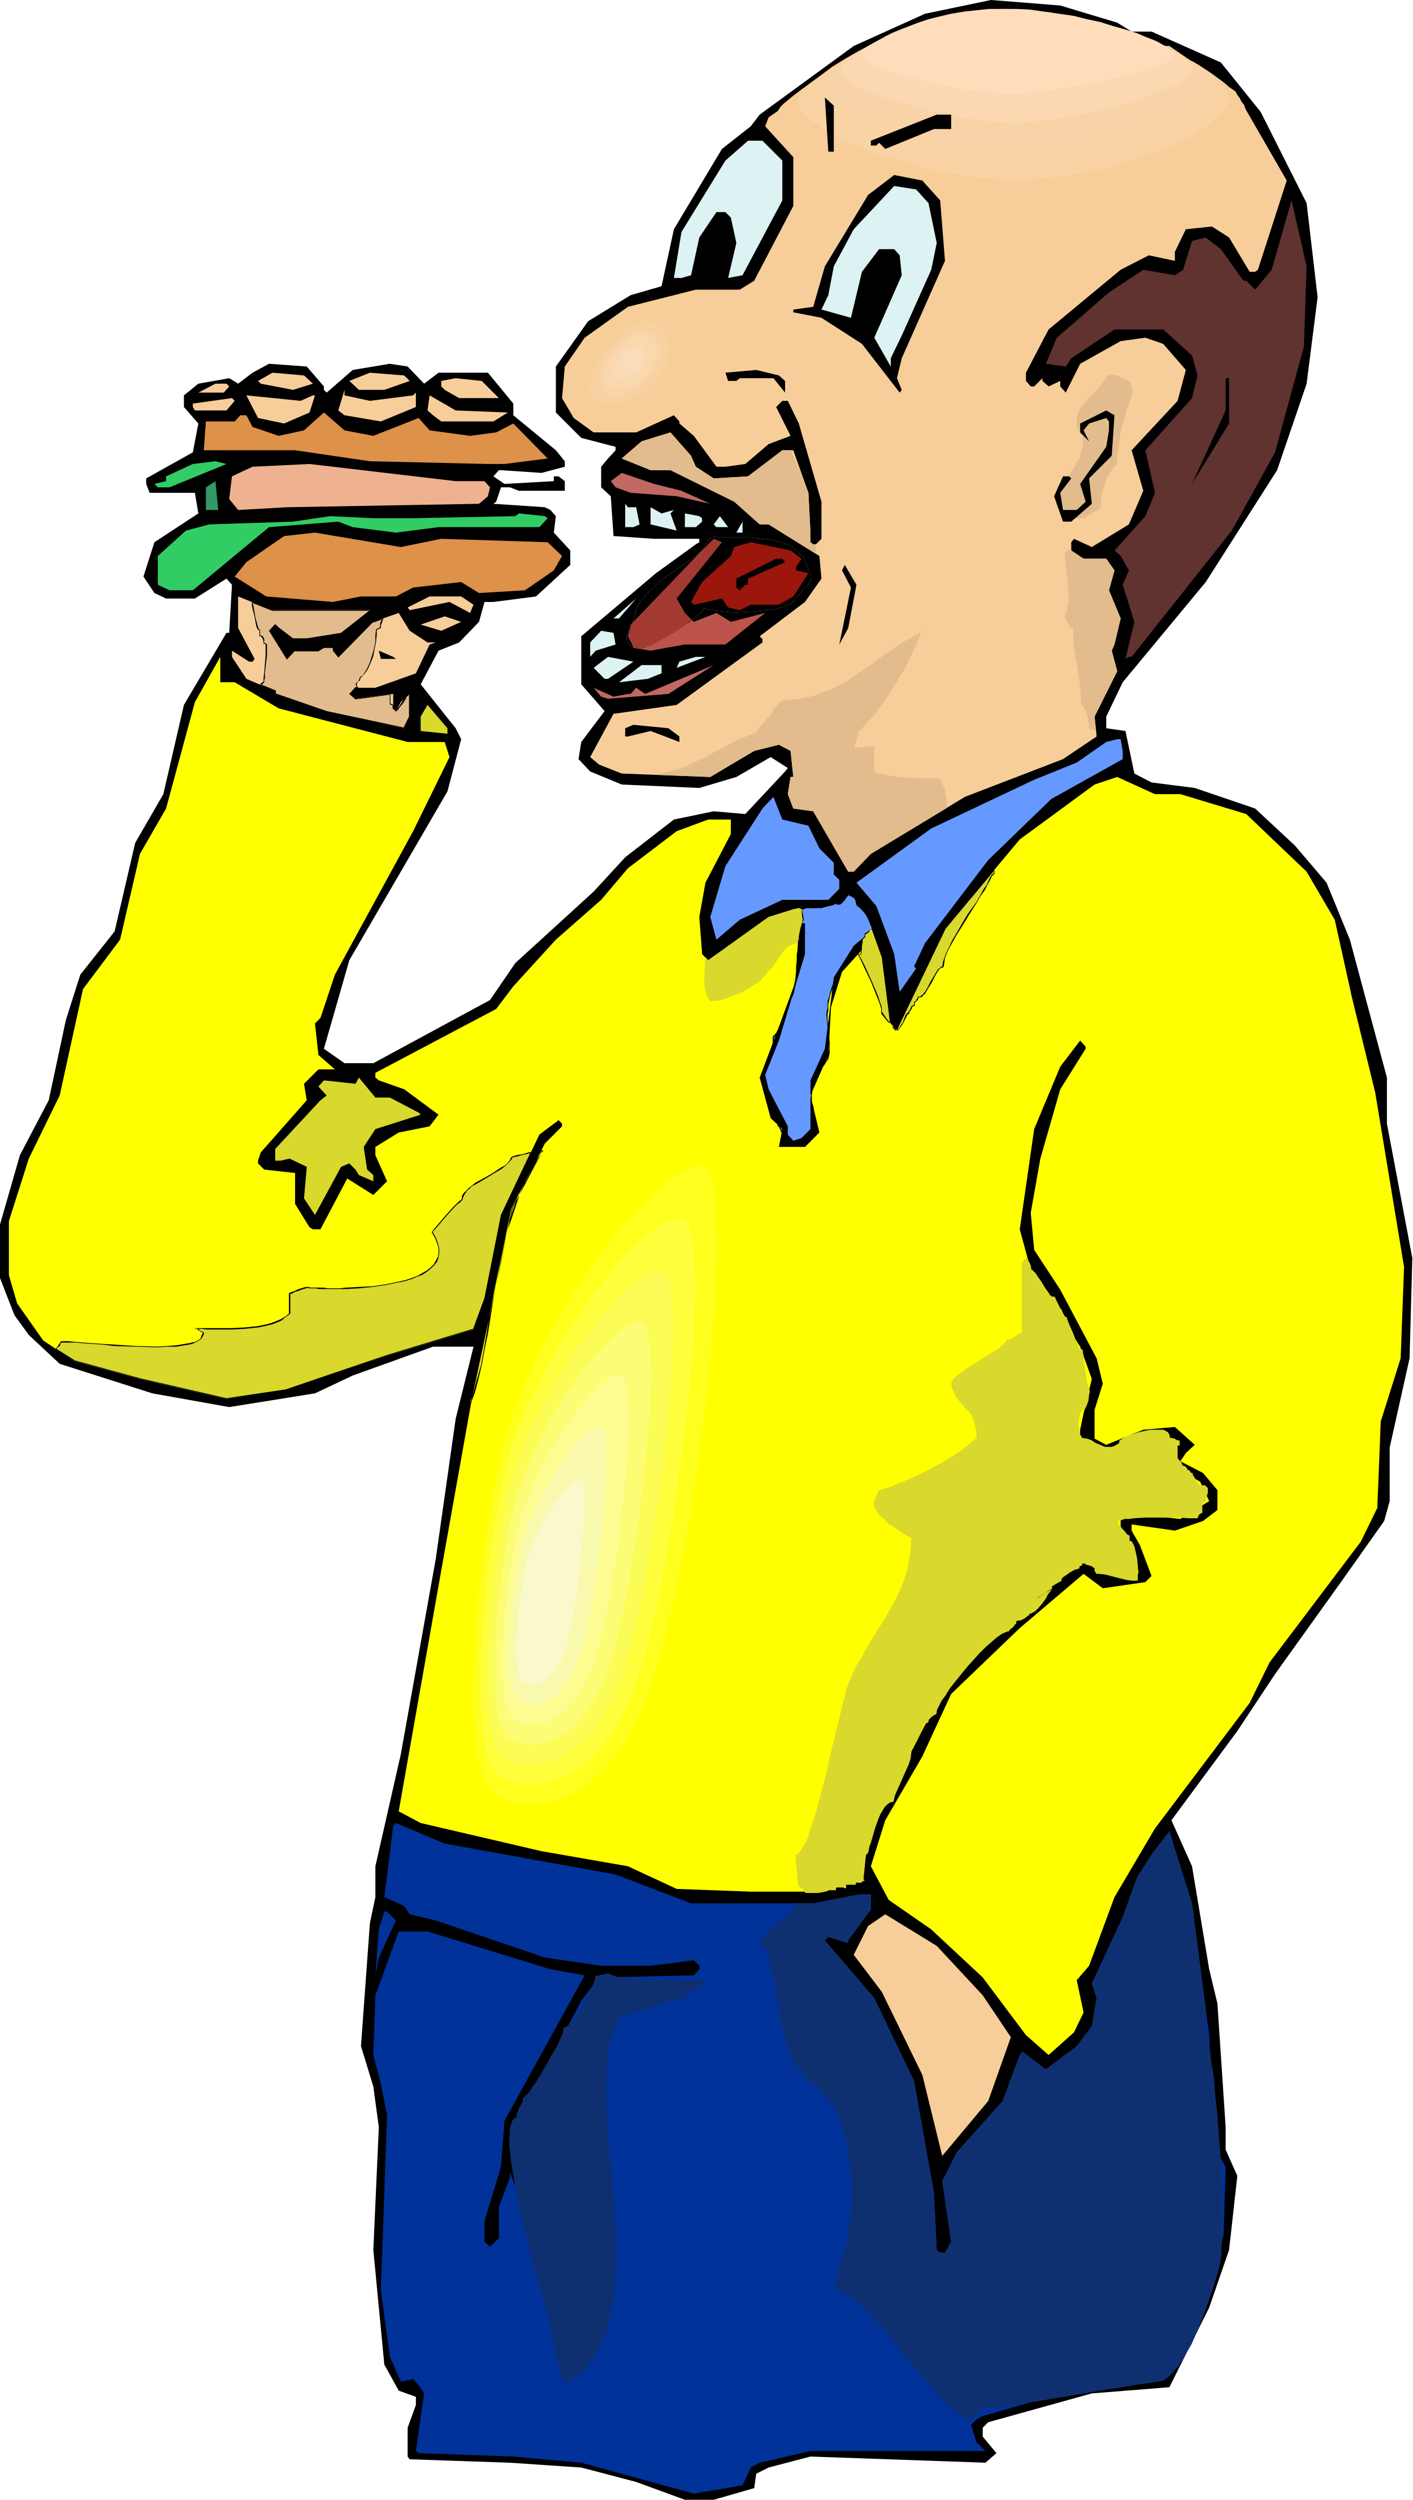 <svg xmlns="http://www.w3.org/2000/svg" fill-rule="evenodd" height="588.515" preserveAspectRatio="none" stroke-linecap="round" viewBox="0 0 2059 3642" width="332.673"><style>.brush1{fill:#000}.pen1{stroke:none}.brush2{fill:#f7ce99}.brush3{fill:#e2bc8c}.brush4{fill:#ddf2f2}.brush6{fill:#dd9149}.brush7{fill:#32cc65}.brush9{fill:#c16863}.brush13{fill:#ff0}.brush14{fill:#d8d82d}.brush15{fill:#69f}.brush16{fill:#003299}.brush17{fill:#0f3070}</style><path class="pen1 brush1" d="m1628 33 21 13h29l101 45 58 72 67 133 16 137-16 126-43 126-104 163-121 146-24 50v17l28 4 13 62 25 13 63 8 88 30 58 54 46 54 34 83 54 201v67l37 196-4 146-29 130v78l-8 29-63 89-96 134-55 83-96 130 30 67 25 150 12 50 5 75 7 105v33l17 38-12 108-29 84-58 116-113 9-151 42-8 8v13l20 24-16 14-255-9-61 16-18 9-3 21-59 17h-42l-71-26-80-21-104-7-146-5-3-4v-42l12-33v-12l-25-9-21-38-16-167 8-179-8-59-18-59 13-179 8-38v-45l37-163 51-285 29-204 26-105h-59l-117 42-55 26-125 20-112-20-135-43-45-42-21-29-21-54v-78l29-101 42-80 25-117 21-66 50-63 30-129 41-71 30-130 62-105h4l4-70-8-9-46 29h-42l-17-8-16-24 16-50 64-42-5-30h-66l-5-13v-8l68-38 8-42-21-24v-17l21-17 45-8 13 8 21-16 24-13 55 4 25 29v5l4 4 38-33 54-9 26 4 24 25 21-16h72l37 45v17l62 51 13 16v8l-34 9-59-4h-3l-8 9 16 11 72-4v-7h7l9 7v14h-67l-13-5h-13l-7 21-4 3 75 5 8 4 8 9-3 24 24 26v21l-50 46-62 8h-13l-8 29-29 30-30 12-26 49 51 64 8 16-20 76-143 246-37 129 30 21h42l170-92 37-54 114-104 46-50 71-55 58-12 46 4 58-62 4-5-25-16-50 29-54 16-113-5-46-19-17-18 4-25 34-45-34-39v-70l109-92 58-42 5-3v-5h-66l-59-4-4-58-14-13v-30l10-12 11-12v-5l-50-13-37-37v-67l47-66 62-38 45-13 18-83 70-117 42-33 13-17 137-100 104-47 96-20 101 8 83 25z"/><path class="pen1 brush2" d="m1653 58 13 9h38l96 66 75 130-42 130-4 3h-8l-30-50-25-16-38 4-16 33v13l-38-8-41 21-105 87-33 63v12l7 8h5l12-12v4l9 8 17-8v8l8 9 21-42 59-33 36-5 26 9 33 38-12 45-67 72 17 59-21 49-54 33-26-12-4 5v12l18 12h33l12 17-8 29 17 41-9 38-4 9 8 30-33 66 3 29-49 33-143 55-137 83-25 26h-8l-51-88-29-4-8-21 4-25h4l-4-38-17-9-36 9-64 38-129-5-33-13-13-11 34-63 92-13 125-91v-5l-4-4 66-50 24-34-3-33-74-46h-13l-37-33-93-46h-29l-42-17 29-25 42-13 30 34 7 16 26 17 50-3 50-38h16l22 62 3 58v14l4 3h4l8-8v-54l-33-114-16-33h-8l-9 9 21 42-32 12-34 29-29 4h-13l-33-45-21-18v-3l-8-9-55 25h-62l-29-21-17-29 4-46 29-42 63-45 99-25h64l21-13 57-109v-71l-41-45 5-13 157-109 117-38 29-7 135 7 95 34z"/><path class="pen1 brush3" d="m1556 695-4 4h-1l-1 1-5 6-1 2-1 1v2l-1 3-1 6 1 5 3 12 1 5 2 5 1 4 1 5 31-1 2-2 2-2 7-4 4-2 3-2 3-1 2-2v-8l1-9 2-9 3-9 3-9 4-7 5-7 6-6v-11l2-11 1-12 2-12 3-11 3-11 3-12 4-10 2-7 2-8-1-8-2-7-4-2-10-4-5-3-6-1-6 1h-1l-2 1-2 3-2 4-1 1-1 1-6 8-7 8-7 7-8 8-5 7-2 5-2 4-1 5v11l2 7v1l2 1 1 2v1l1 1 2 1 1 1v13l-3 12-1 4v3h-1l-2 4-3 4-3 6-3 5-3 5-2 4v2l-1-2z"/><path class="pen1 brush4" d="M1140 234v58l-58 109-21 4 12-51-8-37-8-8h-13l-25 37-12 55-14 4h-11l11-67 64-104 33-29h21l29 29z"/><path class="pen1" style="fill:#603230" d="m1900 505-42 154-63 114-146 184h-4l-5 3 13-54-17-54 9-21-12-21-9-8 45-50 14-34-14-62 68-76 8-33-8-29-42-38h-71l-63 42-8 12-29-4 16-38 76-66 50-33 46 8 12-8 13-42 20-5 22 17 33 46h4l13 13 24-29 29-101 22 96-4 117z"/><path class="pen1 brush1" d="m1049 393-5 3v5h-12v-42l17-34 8 9-8 59zm241 37-34 54v-21l13-12v-42l21-29 8 8-8 42zm-146 125v17l-17-21h-49l-5 4h-12l-4-12 45-4 33 8 9 8z"/><path class="pen1 brush2" d="m456 559-29 9-47-9-4-4 21-12 46 4 13 12zm141-4-37 13h-37l-14-13 30-12 50 4 8 8zm130 25h-58l-21-12-5-5v-8l21-4 38 4 25 25z"/><path class="pen1 brush1" d="m1791 617-54 88 49-107v-47h5v66z"/><path class="pen1 brush2" d="m334 563-8 9h-37l25-13h16l4 4zm205 21 63-8 4-4v21l-51 21-53-9-9-7 9-30v8l37 8zm-83-8h3l-8 25-37 16-38-8-17-33 79 8 18-8zm284 25-21 13h-76l-12-9-8-7 3-22 38 22 76 3zm-410-3h-46l-3-5v-5l57-8 4 4-12 14z"/><path class="pen1 brush1" d="m1620 664-33 33 4 37-30 26h-12l-13-37 13-29h9l3 3-16 21 4 25h20l13-12-8-26 38-54 4-24v-13l-4-5-25 8-8 10 8 16-13-13v-13l38-19 12 7-4 59z"/><path class="pen1 brush6" d="m544 635 66-26 16 18 59 8 38-5 25-13 50 51-63 8h-24l-172-4-109-16H297l3-42h42l8-9h9l9 17 38 13 37-8 29-26 30 26 42 8z"/><path class="pen1 brush7" d="m330 676-83 34h-17l-5-5 17-4v-7l39-18 33-4 16 4z"/><path class="pen1" style="fill:#efb291" d="m706 701 8 9-3 13-13 11-280 5-71 4-13-16 4-33 30-14 83-4 213 25h42z"/><path class="pen1 brush9" d="m993 715 42 19-49-11-67-5-22-8-7-9 16-12 47 16 40 10z"/><path class="pen1" style="fill:#329965" d="M300 743v-33l14-9 4 42h-18z"/><path class="pen1 brush4" d="m927 739 5 25-9 4h-12v-34l4 5h12zm55 4-5 5 9 25-38-9v-25l16 9 18-5z"/><path class="pen1 brush7" d="m798 755-12 13H639l-62 8-63-8-21-8-101 8-111 92h-34l-17-8v-42l41-37 34-9 122-4 54-8 63 3h58l149-3 5-4 38 4 4 3z"/><path class="pen1 brush4" d="M1023 755v5l-9 8h-16v-20l21 4 4 3zm21 13-4-4 9-12 12 16h-17zm29 8 9-16v16h-9z"/><path class="pen1 brush6" d="m643 785 155 5 21 20-12 21-42 29-67 4-26-16-70 8-25 13h-51l-41 8-97-8-46-29 17-21 55-38 45-5 125 21 59-12z"/><path class="pen1" style="fill:#bc544c" d="m986 872 12 21 13 13 33-13 21 13 50-13-58 46h-59l-50 9-25-4-8-17 4-17 100-104 21-21 12 5-66 82z"/><path class="pen1" style="fill:#b53026" d="m1168 814-8 12v5l18 4-22 34-21 12h-41l-16 8-17-4-9-13-41 9-4-4 16-29 42-38 5-13 24-7 58 12 16 12z"/><path class="pen1 brush1" d="m1144 819-54 24v9h-4l-8 8-5-4v-13l58-29h9l4 5zm92 96-13 24 17-83-13-25 4-8 17 29-12 63z"/><path class="pen1 brush2" d="m539 889-42 33-50 9h-20l-21-16-5-5-9 9 26 41 12-12h34l8-4h13v4l8 9 51-51 37-13 16 26 26 17h12l-9 3-20 42-59 21h-29l-9 9 9 7 55-7v21l4 4 7-13 13-12v33l-8 17-113-25-75-25v-4l-42-18-21-32v-9l25 16h5l3-4-24-45v-46l50 20h142zm151-8-5 12-30-16-58 12-3-4 32-16h46l18 12z"/><path class="pen1 brush4" d="m894 901 33-29-25 29h-8z"/><path class="pen1 brush2" d="m643 919-30-9 35-12 24 8-29 13z"/><path class="pen1 brush4" d="m897 939-29 9-8 9v-21l16-17 18 3 3 17z"/><path class="pen1 brush1" d="M577 960h-22l-3-12 21 9 4 3z"/><path class="pen1 brush13" d="m342 994 64 38 188 49h54l7 22-53 108-114 209-21 63-8 8 5 46 24 21h-24l-21 21 4 24-67 76-4 12v4l9 9 45 5v45l21 34 5 3h11l39-74 38 24 20-20-17-38v-12l34-21 45-9 13-17-50-37-37-13-5-4v-7l176-93 25-33 62-68 66-58 39-46 71-54 46-17h33v21l-37 71-9 50 4 51v3l9 9 88-63 40-12 37 4 30-8 9-17 29 33 20 59 13 96 9 9 70-147 109-130 109-80 33-11 55 25h37l96 29 88 84 41 70 25 113 34 139 42 254-5 133-29 92-5 126-24 49-133 176-29 59-138 183-59 100-37 100-18 21 10 47-14 29-37 33-33-29-63-84-75-70-62-43-26-49 21-67 54-93 42-91 100-96 93-79 28 21 62-9 9-9-17-45-12-21v-9l63 9 41-14 21-16v-29l-21-25-33-17 8-12 13-12-29-26-46 4-54 22-17-9v-42l12-38-9-37-53-100-38-58-5-54 14-79 29-101 37-59v-3l-8-9-29 38-38 91-21 146 16 59 72 112 17 47-12 50-5 24v13l33 25 42-9 29-16h34l4 4-9 34 42 25 13 28-42 26-87-9v26l24 46v12l-29 8-25-3-8-13-8-9-34 17-171 159-71 138-55 104v46l4 5-82 16h-84l-108-4-71-33-126-22-176-41-32-17 62-351 43-241 59-286 49-95 25-25v-4l-5-5-28 21-56 117-24 121-16 46-126 38-146 50-88 13-126-29-96-26-45-30-38-54-12-41v-79l29-91 45-92 34-155 54-72 29-125 38-66 42-155 37-66v37h21z"/><path class="pen1 brush14" d="m1533 2314-22 15 2-2 2-1 6-4 7-4 3-2 2-2v-3l14-8v-3l2-2 3-2 7-5 7-4 4-1 3-1v-3l3-1 1-1v-2h3l4 2 4 1 3 1 4 3v4l3 4h6l7 1 7 2 8 2 16 4 8 1h7l1-1v-7l1-4-1-9-1-11-2-10-1-4-1-4-2-4-1-2-2-2h-2v-8h-1l-3-2-3-4-3-3-3-4-3-3-1-4-1-1 5-1 6-2h7l6-1 16-1h49l15 1h13l1-2 1-3 3-2 2-1v-14l3-1 1-1 2-3v-3l2-7v-7l-4-4h-8l-3-4v-1l-1-1-5-8-1-2v-2h-2l-1-1-1-1v-1l-1-1h-2l-1-2-2-3-2-1-3-1-1-3-1-2-3-3-2-3v-18h3v-7l-4-1-4-1-3-2h-3l-1-5-2-3-3-2-4-2h-17l-7 1-13 3-12 4-5 2-4 2-3 2-3 2v3l-4 3-4 2-3 1h-10l-7-3-7-3-6-4-6-2-7-1-3-5-1-5-1-5-1-5 1-6 1-5 1-5 3-4v-1h3v1l1-2 2-4 3-8 1-9 1-4v-3l-1-1v-1l-1-3-1-3-2-8-1-10-2-11-1-10v-3l-1-4v-3l-1-2h-4l-1-1v-2l-1-2-1-3-3-7-3-8-4-9-3-7-1-3-1-2v-2l-1-1h-1l-1-1-2-3-2-4-1-3-1-1-1-1-3-6-3-6-1-3-2-2h-3l-1-1-2-1-1-2-2-3-5-7-4-7-5-7-4-6-4-4-1-1h-1l-1-6-2-5-3-4-1-2v-1l-7 7v102l-6 3-2 2-3 2-6 3-2 1h-3l-1 2-2 3-4 3-4 4-3 2-3 2-7 4-14 9-14 9-7 4-6 5-6 4-5 4-3 4-2 4 1 7 3 6 2 6 3 4 6 7 6 7 6 6 3 4 2 5 2 5 1 6 2 8v9l-7 6-7 6-8 6-9 6-18 11-20 11-20 10-19 8-10 4-9 4-8 2-8 3v1l-1 3-3 5-2 5-1 2v2l1 5 2 4 5 8 7 6 7 7 8 5 8 6 17 10-1 16-2 15-3 15-4 13-5 13-6 13-6 12-7 12-7 12-8 12-15 25-7 13-8 13-7 14-6 15-1 3-2 4-1 5-1 6-2 7-2 7-2 9-2 9-5 19-5 21-10 44-6 22-5 20-6 20-6 17-2 8-3 7-3 6-3 5-3 4-2 3-3 2h-2l1 12 1 11 1 11 1 10 3 5h4v3l4 4h18l6-1 5-1 3-1h1v-1h11v-2l1-2h10l2 1h2v-5h14v-3h8l3-3 1-9 1-10 1-10 1-9h1l2-3 1-4 1-5 2-5 2-7 4-14 5-14 3-7 3-5 3-5 4-4 4-3 5-1 2-9 4-9 4-9 8-18 4-9 3-9 1-9v-2l1-2 2-2 2-5 4-7 3-7 3-6 2-5 1-3v-1l7-4v-2l1-2 3-3 4-3 2-1h1l1-3v-2l1-3 2-4 4-8 6-8 6-10 8-10 17-21 18-20 9-9 8-7 8-7 7-5 4-2 3-1 2-1h2l1-2 1-1 4-3 3-4 2-2v-3l3-1h3l6-3 5-4 2-1v-2h2l2-1 5-3 5-5 5-6 5-7 3-6 4-5 1-2 1-2z"/><path class="pen1 brush15" d="m1168 1324 1 4 1 9v4l-1 1v1l-1 2v2l-4 32-1 6-1 6-1 9v8l-1 8v8l-1 7-2 10-1 5-1 6-1 1-1 2-2 3-2 4-3 9-5 11-4 10-2 5-1 4-2 4-2 2-1 2-2 1-1 9-1 9-5 18-5 17-2 9-1 8 7 7v1l1 1 1 4 1 4 1 1v3l1 3 1 3 1 1v3l1 5 1 4 1 2 1 1 1 7 1 3 2 3v4h1l1 2 2 4 2 5v2l1 1h2l1 2 1 3 1 3 3 3h13l6-2 5-2 5-4 1-2 2-3v-4l2-7 1-6 1-2v-21l-1-3-2-1v-6l1-8v-6l1-6 4-15 4-5 4-5 4-5 4-5 2-4 2-9v-26l-2-11v-10l-1-10 1-5 1-5v-8l2-10 4-11 5-11 5-10 5-10 3-3 2-4 2-3 2-1 2-2 2-2 5-5 9-12 5-6 5-5 4-3 2-2h3l-2-5-2-6-5-11-4-5-4-5-4-5-5-3-1-5v-3l-2-2-1-2-3-2-3-1-3-1v1l-2 3-4 6-3 2-3 2h-3l-1-1-6 2-5 2-11 2-13 1h-11l-1 1-2 1h-2v-1z"/><path class="pen1 brush1" d="M1169 1324h-1v4l1 9 1 4v-1l-1 1-1 2v4l-5 32-1 6-1 6v9l-1 8v8l-1 8-1 7-2 10-1 5-1 6-1 1-3 5-1 4-4 9-4 10-4 11-2 5-2 4-2 4-2 2-1 2v-1l-2 2v9l-2 9-5 17-5 18-2 9v8l6 7v1l1 1v1l1 4 2 3v2h1-1l1 2v3l1 3 1 1v3l1 5 1 5 2 1 1 1v7l1 4 2 2v4l1 1 1 1 2 4 2 5 1 4h3l-1-1 1 2 1 3 2 3 2 3h1l3 1h4l6-1 6-1 5-2 5-4 2-3 2-3v-4l1-7 2-6v1-2l1-1v-18l-1-4-1-2-1-2v1-14l1-6v-6 1l5-16 3-5 5-5h-1l5-5 3-5 3-4 2-9v-15l-1-11-1-11-1-10v-10l1-5v-9l1-4 2-10 4-11 4-10 5-11 6-9 2-4 3-3 2-3 2-2 2-1 2-2 4-5 10-12 5-7h-1l5-5v1l5-4 2-1h-1l3-1-1-6-2-5-5-11-4-6-4-5-4-4v-1l-5-3v1l-1-5-1-3-1-3-1-1-4-3h-3l-3-1-1 1-1 2-5 6-2 3v-1l-3 2h-3l-1-1-6 2-5 2-11 2-13 1h-11l-2 1h1l-2 1h-1v1-1 1-1h-1v2l2-1 3-1 1-1h-1 24l11-3 6-1 5-3h-1l1 2h5l3-2 2-3h1l4-6 2-2v-1h-1l3 1 2 1 4 2h-1l2 1 1 2 1 3 1 5 5 4 4 4 4 5 3 5 5 12 2 5 2 5 1-1-3 1-2 1-5 3v1l-4 5h-1l-5 6-9 12-4 5-2 1-2 2-2 2-3 3-2 3-3 4-5 9-5 11-5 11-3 10v1l-3 10v8l-1 5-1 5 1 10 1 10 1 11 1 11v10l-1 5-2 9-2 3-3 5-5 5-4 6-4 4-4 16-1 6v20l1 2 1 2 1 3v17l-1 1-1 2-1 6-2 7v4-1l-1 3-2 3v-1l-4 4-6 3h1l-6 1h-13l-2-3-1-2-1-3-2-3h-2v1l-1-4-1-4-3-5-1-1-1-1v1-5l-2-2-1-3v-7l-1-1-1-2-2-4v-5l-1-4-1-1v1-3l-1-3v-3h-1v-1l-1-4-2-4v-2l-7-7 1-8 1-9 6-17 5-17v-1l1-9 1-9-1 1 2-1 2-2 1-3 2-3 2-5 2-5 4-10 4-10 4-10 2-4 2-5 1-1 2-6 1-5 1-10 1-7 1-8v-8l1-8 1-9 1-6v-6l5-32v-4 1l1-2 1-1v-4l-2-9v-4h-1 1z"/><path class="pen1 brush4" d="M886 989h-5l-16-16 21-16 37 7-37 25zm100-16 4-9 24-7h14l-42 16zm-22 8-20 8-42 5 33-25h29v12z"/><path class="pen1 brush9" d="m886 1018-10-3-11-13 29 13 21-4h4l8-9 13 9 100-42-66 42-88 7z"/><path class="pen1 brush14" d="m652 1069-39-4v-21l10-17 29 34v8z"/><path class="pen1 brush1" d="M990 1073v8l-42-16-33 8h-4v-12l12-5 51 5 16 12z"/><path class="pen1 brush15" d="M1636 1094v12l-104 58-92 89-92 121-16 34 3 3-24 34-8-55-26-70-29-34 109-79 150-71 62-25 43-30 16-4h5l3 17zm-458 109 16 33 21 21v17l8 8v13l-16 16h-67l-62 29-34 29-9-33 22-74 54-84 16-17 13 33 38 9z"/><path class="pen1 brush1" d="m1173 1390-38 126-20 50 5 21 28 54v12l8 9 12-4 13-13v-71l21-46 13-104 29-46 25-21-4 17-38 42-16 51-4 70-26 59 13 54-21 21h-38l5-26-17-16-16-59 28-74 25-68 4-83h9v45z"/><path class="pen1 brush14" d="m568 1599 42 22 3 3-66 21-17 26 5 33 9 8v9l-21-9-5-8-9-9-12 5-38 70-16-24 4-46-25-12-13 3h-8v-17l66-71 9-7-12-13 8-9 46 5 5-9 24 29h21z"/><path class="pen1 brush16" d="m897 2731 110 42h178l67-13h17v22l-33 45v4l-29-9-5 5 72 84 58 121 29 163 4 83 5 4h7l9-16-13-88 21-42 67-75 25-67 4-5 34 26 45-34 22-29 7-41-7-21 45-97 21-58 21-33 26-34 33 105 25 192 8 163 16 29-3 100-30 88-63 121-129 17-129 37-9 5-8 8 8 25 13 13h-255l-74 17-13 7-12 26-71 12-164-45-99-9-138-5-4-3 12-84-8-12-8-9-18 4-16-37-13-96 9-255-9-46-11-42 3-87 34-93h42l179 55 50 9-117 212-5 67-24 79v30l8 7 13-12v-46l16-42v-8l17 42 59 188 4 4 8-8-80-276 35-83 61-117 26-34 138-3 8-9v-5l-8-8-63 8h-72l-82-12-159-54-38-9-8-12-29-13 13-104 4-4 71 30 249 45z"/><path class="pen1 brush17" d="m868 2879-1 4-1 4-2 5-3 5-5 12-7 13-7 12-4 6-4 4-3 4-3 3-3 2-3 1-1 3-1 5-3 7-3 7-4 8-5 8-10 18-10 17-5 8-5 7-4 6-4 4-3 3-1 1h-1v3l-1 4-4 7-3 7-1 3v4l-3 2-3 3-2 5-2 6v6l-1 8v9l1 9 1 10 1 10 2 11 2 11 4 24 5 25 12 49 6 23 7 22 2 10 3 9 2 9 3 8 2 7 1 6 2 6 1 4 1 11 3 11 6 26 6 26 3 12 4 11 7-4 6-4 12-9 10-10 9-12 7-13 7-14 5-14 4-16 3-17 3-17 1-18 1-18v-39l-1-39-3-40-3-40-4-38-1-19-1-18v-18l-1-18 1-16 1-15 1-16 3-13 3-13 4-11v-2l1-2 7-10 1-3v-2h6l5-1 12-2 12-4 12-4 12-5 12-3 11-3 6-1h5l4-10h4l4-1 4-2 4-2 3-3 3-3 2-3v-4h-12l-8 1h-53l-22-1-11-1-9-1-8-1-7-2-6-2-3-2-19 4z"/><path class="pen1 brush16" d="m577 2798-25 54-5 26 5-67 8-26h4l13 13z"/><path class="pen1 brush2" d="m1432 2907 41 61-33 93-67 80-29-118-59-121-41-54 21-42 25-17 75 46 67 72z"/><path class="pen1 brush14" d="m773 1679-43 91-24 121-16 46-126 38-146 50-88 13-126-29-96-26-27-17 3-3 2-3 2-2 1-3h9l11 1 12 1 14 1 15 1 16 1 32 2h46l13-1 12-2 6-1 5-1 4-1 4-2 3-2 3-3v-2l1-1 1-3 1-1-3-2-3-1-3-2-2-2h7l8 1h36l20-1 19-2 10-2 8-2 9-3 7-3 6-4 6-5v-30h2l2-1 4-2 4-1 8-3 4-1h10l4 1h44l19-1 20-2 20-2 19-4 9-3 9-3 8-2 8-4 6-4 6-4 4-5 4-6 3-5 1-6-1-7-2-8-3-8-5-8 5-6 6-6 10-13 11-12 6-5 6-5 1-4 2-4 3-5 4-3 5-4 6-4 12-7 13-8 12-7 5-4 4-4 4-4 3-5 6-1 7-2 13-3zm17-2h-1l-43 83-61 285 3-8 3-9 5-18 5-21 5-22 4-24 4-25 4-25 5-26 5-26 6-26 6-26 8-25 8-24 10-22 6-11 6-10 6-10 6-10z"/><path class="pen1 brush1" d="M773 1680v-1l-43 91-24 121-17 46v-1l-125 38-147 50h1l-88 13-126-29-95-26-27-17v1l2-3 3-2 1-3 2-3-1 1h20l12 1 14 1 15 1 16 2 32 1 31 1 15-1h13l12-2 6-1 5-1 4-2 4-2 3-2 3-2 1-3v1l1-2 1-2v-3l-3-1-3-2-2-2-3-1v1h7l8 1h36l20-1 19-2 10-2 8-2h1l8-3 7-3 6-5 7-5v-30l-1 1h2l3-1 3-2 4-1 8-3 4-1 3-1 1 1h10l5 1h39l19-1 20-2 20-3 19-4h1l9-2 9-3 7-3 8-3 6-4 6-5 5-5 4-5 2-6 1-6v-7l-2-8-3-8-5-9v1l5-5 5-6 11-13 11-12 6-6v1l6-6 1-4 2-4 3-4h-1l5-4 4-4 6-3 12-7 13-8 12-7 5-4 5-5 4-4 2-4 6-1 7-2 13-3 1-2-14 4h-1l-7 1h1l-7 2-3 4h1l-4 5-4 4-6 3-12 8-12 7-13 7-5 4-5 4-4 4-4 4-2 4v5-1l-6 5-6 6-11 12-11 13-5 6-5 6 5 9 3 8v-1l2 8v7l-1 6v-1l-3 6-3 5-5 5-5 4-7 4-7 4-8 3-9 3-9 2-19 4-20 3-20 1-19 1-9 1h-17l-7-1h-19l-2-1h1-5l-4 1-9 3-4 2-3 1-3 1h1l-3 1v30l1-1-6 5-7 4-7 3-8 3-8 2-10 2-19 2-20 1h-54l5 2 3 2 3 2 2 1-1 1-1 2-1 2v2l-2 2-3 2-4 2-5 1h1l-5 1-6 1-12 2-13 1-15 1-31-1-32-2-16-1-15-1-14-1-12-1-11-1h-9l-2 3-2 3-2 3-3 3 28 17 96 26 126 29 88-12 146-51 126-38 17-45v-1l24-121v1l43-93-1 2z"/><path class="pen1 brush1" d="M792 1676h-3l-43 84-62 285h2l3-8 3-8 5-19 5-21 4-22 5-24 4-25 4-25 5-26 5-26 6-26 6-26 8-24 8-24 10-23 6-11 5-10 6-10 8-11-2 1-7 9-6 10-6 11-5 10-10 23-9 24-7 25-7 26-6 26-5 26-4 26-5 25-4 25-4 24-4 22-6 21v-1l-5 19-2 8-4 8 2 1 61-285 43-82h-1 1v-1l2-1z"/><path class="pen1 brush17" d="m1161 2773-2 4-2 4-3 3-4 4-9 8-9 7-9 8-8 8-3 4-2 5-2 4v5l8 2 3 6 2 7 1 8 1 8 5 16 3 17 3 17 6 34 4 17 5 17 4 8 3 9 4 5 4 6 8 10 10 10 11 10 9 10 10 11 4 5 6 12 2 7 6 19 4 18 3 17 2 16 2 16v42l-2 14-2 13-2 14-3 14-4 15-4 15-3 17-5 16 3 3-3-3 6 1 5 2 6 3 7 5 7 5 7 7 7 7 8 8 8 8 8 10 16 19 16 20 17 20 15 19 8 9 8 8 7 8 7 7 7 6 6 6 6 4 6 3 5 2 5 1 4-1 4-3 3-4 3-6h4l5-1h6l6-1 8-1 7-1 17-2 19-3 20-3 83-14 20-3 18-3 18-3 15-2 6-1 6-1 6-1 4-1 8-6 7-8 7-8 6-9 6-11 6-10 10-23 9-23 8-23 4-11 3-10 3-10 3-10 1-4 1-6 1-7 1-8v-9l1-9v-71l-1-27-2-28-4-56-3-27-2-26-2-13-2-11-1-11-2-11-2-10-2-9-2-8-2-7 1-1 1-1 3-3-22-170-33-105-26 34-21 33-21 58-45 97 7 21-7 41-22 29-45 34-34-26-4 5-25 67-67 75-21 42 13 88-9 16h-7l-5-4-4-83-29-163-58-121-72-84 5-5 29 9v-4l33-45v-22h-17l-67 13h-24z"/><path class="pen1 brush14" d="m1028 1396-1 8v8l-1 18 1 9 2 8 2 6 4 6 5-1h5l6-1 6-2 13-5 12-5 12-7 11-7 5-4 3-4 4-4 2-4 2-1 2-2 4-5 4-6 5-7 5-7 4-5 5-4 3-1 2-1 8-3v-2l1-3v-4l2-10 1-4 1-3v-2h1v-9l-1-4v-5l1-1-2-2-2-1h-2l-3 1h-2l-38 12-88 63-4-4v1zm273 97v4l2 1 1 2v1h4l1-1 1-2 2-1v-2l2-2 1-2 6-12 2-2 1-1 1-2 2-2 1-3 1-2 4-3v-4l1-1 2-2 2-2 1-2 2-1 3-1 2-2 2-3 5-7 4-8 4-8 5-8 2-3 2-2 2-1h2l1-6 2-7 3-8 4-8 4-9 6-9 11-19 6-10 12-19 6-9 5-8 4-8 4-7 3-6 3-4v-4l-71 85-70 147-6-7zm-50-102 4 8 5 10 9 21 9 20 3 10 4 8v8l1 1 4 6 5 5 2 3 2 1-1-1-13-96-15-42-3 3-3 2-2 2-2 1v3l-4 4v10l-1 13h-4z"/><path class="pen1 brush1" d="m1300 1491 1 6 1 2 2 1h-1l1 1h5l1-1h-1l3-3 1-2 1-1 2-3 6-12 1-2v1l2-1v-3l2-2 2-3v-2l4-2v-5 1l3-3h1l1-3 1-2h3l2-1 2-3h1l2-3 4-7 5-8 4-8 4-7 2-3 2-2 2-1 3-1 1-6 1-7 3-8 4-8 5-9 5-9 12-19 6-10 12-19 5-9 6-8 4-8 4-7 2-5 4-4v-7l-72 86-71 147h1l-7-8v3l7 7 71-148 71-85h-1v4l-4 4-3 6-3 7-5 7-5 9-5 9-13 18-6 10-11 19-6 10-4 9-4 8-3 8-2 6v1l-1 6 1-1h-2l-2 2-3 2-2 3-4 7-5 8-4 8-4 7-3 3h1l-3 2-2 2h-3l-1 2-2 3h1l-4 3v4l-4 2-1 3-1 2-2 2-1 3h1-2l-2 2-5 13-2 2-1 2-1 2-1 1-1 1-1 1h-4 1v-1l-2-1-1-2v1l-1-4-1 1v-3z"/><path class="pen1 brush1" d="m1250 1390 5 10 4 9 10 21 8 20 4 10 3 9v-1 8l1 2 4 5 5 6 3 2 8 6-7-7 1 1-13-96-15-43-4 4v-1l-3 3-2 1-2 1v4l-4 4-1 5v5l-1 13 1-1h-5l1 1h4l1-13 1-5v-5 1l4-4v-4h1l3-2 2-2v-1l4-3h-1l15 42 12 96 2 1 1-1-2-1-3-2-4-5-4-6-1-2v1l-1-2v-6l-3-9-3-9-9-21-9-20-5-10-5-9v1l-1-1z"/><path class="pen1 brush3" d="M545 1002h5-5zm13-101-3 7-1 4v3l-6 2v8l-1 10-2 10-2 11-3 9-4 9-5 8-3 3-3 3-1 2-1 2-4 4 1 3 1 3h-3l-9 9 9 7 51-7v15l4 2v4l4 4 1-3 1 1h1v-2l2-2 4-6 2-3 2-2 1-2h1v-1l5-5v33l-8 17-113-25-75-25v-4l-22-9 3-2 3-3v-5l1-8 1-17 1-8v-16l-1-2h-2v-2l-1-4-2-3-1-1-2-1v-9h-3l-1-3-1-4-3-11-2-12-1-5-1-5 30 12h142l-42 33-50 9h-20l-21-16-5-5-9 9 26 41 12-12h34l8-4h13v4l8 9 51-51 14-5z"/><path class="pen1 brush1" d="M545 1001v2h2l3-1v-1h-5v2h2l3-1v-1h-5v2-2z"/><path class="pen1 brush1" d="m558 902-1-1-3 7v4l-1 3 1-1-6 3-1 8v10l-2 10-3 11v-1l-3 10-4 9-5 8-2 3v-1l-4 3v3-1l-2 3h1l-5 4 1 3 2 3v-1h-3l-9 10 9 8 51-7-1-1v15l4 2v4l5 5 2-3h-1l1 1h1l1-3v1l1-2 5-6 2-3 2-3h-1l2-1v-2l5-5h-1v33l-8 16h1l-113-24-75-26 1 1v-5l-22-9v2l2-2 3-3v-3l1-3v-8l3-25v-16l-2-2h-2v-6l-2-4-2-1h-2v-9l-3-1 1 1-1-4v1l-1-4-3-11-2-12-1-5-1-5-1 1 30 12h142v-1l-42 33-50 8h-20l-21-16-5-5-9 10 26 42 12-13v1h34l8-5h13v4l8 10 51-52v1l14-5 1-2-16 5-51 51h1l-7-8v-5h-14l-8 4h-34l-13 12h1l-25-40v1l8-10 4 5 21 17h21l50-9 44-34H397h1l-31-13v6l1 5 3 12 2 11 1 4 2 4h3l-1-1v10h3-1l2 2-1-1 2 3 1 4v3h3-1l1 1v16l-2 25-1 8v5l-3 2-3 3 23 9h-1v4l76 26 113 24 9-17v-35l-7 7v1-1 1l-2 1-2 3-2 3-4 6-2 2v2l1-1h-1l-1-1-2 4h1l-4-5v1-5l-4-2v1-15l-51 7h1l-9-8v1l9-9-1 1h5l-3-4v-3l-1 1 4-5h1l1-2v-2l3-3 3-3 5-7 4-9 4-10 2-11 2-10 1-10v-8 1l6-3v-3l1-4v1l3-9-1 2z"/><path class="pen1 brush3" d="m956 1129 7-2 9-2 11-3 6-2 7-2 7-3 8-4 17-8 18-10 9-4 8-5 8-4 7-3 7-3 6-3 5-1 4-1 1-1 1-2 4-5 4-5 10-12 5-5 2-5 1-2 1-1 11-11 16-1 15-2 14-3 13-5 13-5 12-6 12-6 11-8 22-15 22-16 24-16 12-7 13-7 3-6-2 9-3 9-4 9-5 10-5 11-5 10-13 21-13 21-14 19-7 9-7 7-7 8-6 6-1 7-2 6-2 6-1 5 7-1 8-1 7-1h7v38l11 3 11 2 12 2 12 1 25 1h23l3 3 2 5 3 5 1 5 2 12 1 13-111 67-25 26h-8l-51-88-29-4-8-21 4-25h4l-4-38-17-9-36 9-64 38-79-3zm605-328h-4l-1 1-2 1-3 1 1 10 1 11 3 25 1 13v12l-2 12-1 5-3 5 1 3 1 3 4 6 2 3 2 3 2 1 1 1v14l1 14 5 28 4 27 1 13v13l3 2 2 4 2 4 2 5 2 10 1 5v5l3 2h7l-2-19 33-66-8-30 4-9 9-38-17-41 8-29-12-17h-33l-18-12v-1zm-557-140 1 2 2 2 7 15 26 17 50-3 50-38h12l6 12 2 5 1 3 1 1 1 4 2 4 2 4 2 5 9 24 3 58v14l4 3h3l1 7v7l-69-43h-13l-37-33-93-46h-29l-42-17 29-25 42-13 27 31z"/><path class="pen1 brush2" d="m964 467-6-3-6-3h-12l-6 2-6 2-7 4-6 4-12 10-12 11-10 11-5 5-4 6-7 11-6 11-4 12-1 6-1 5-1 6 1 5 1 5 2 5 2 4 3 4 4 4 5 2 6 2 6 1h7l6-1 7-2 7-2 7-3 7-3 12-8 13-9 5-5 5-5 4-5 4-5 6-10 5-11 4-11 1-11v-11l-1-5-2-6-3-5-3-5-4-4-5-5z"/><path class="pen1" style="fill:#f7d19e" d="m959 474-5-4-5-1-6-1h-5l-6 2-5 2-6 3-6 4-11 8-10 10-9 10-8 10-6 9-6 10-3 11-2 10v10l1 5 1 4 3 4 2 3 4 3 5 2 5 2h17l6-2 6-2 12-5 12-7 10-8 9-9 4-5 4-4 5-9 5-10 3-9 2-10v-5l-1-5v-5l-2-4-2-5-4-4-3-4-5-4z"/><path class="pen1" style="fill:#f7d1a3" d="m954 480-4-3-5-2h-10l-5 1-5 2-5 3-5 3-9 8-10 8-7 9-7 9-6 8-4 9-4 10-1 9-1 4 1 4v4l2 4 2 4 3 2 3 3 4 2 4 1 5 1h5l5-1 11-3 10-4 11-7 9-7 8-8 7-7 4-9 4-8 3-8 1-9v-9l-1-4-1-4-2-4-3-4-3-4-4-3z"/><path class="pen1" style="fill:#f9d6a8" d="m949 486-4-2-3-1-5-1h-4l-4 1-5 2-8 5-9 7-7 7-8 8-5 7-5 7-4 8-3 8-1 8v7l1 4 1 3 1 3 3 3 2 2 4 2 4 1 4 1 4-1h5l9-3 9-4 9-5 8-7 7-6 5-7 4-7 4-8 2-7 2-7v-8l-3-7-1-3-2-3-3-4-4-3z"/><path class="pen1" style="fill:#f9d8ad" d="m944 492-3-2-4-1h-7l-3 1-4 1-7 4-7 6-7 6-6 7-5 6-4 6-3 6-2 7-2 7 1 6 1 6 2 2 2 2 2 2 3 2 3 1h11l8-2 7-4 8-4 7-6 5-5 5-6 3-6 4-6 2-6 1-6v-7l-2-6-4-5-2-3-3-3z"/><path class="pen1" style="fill:#f9d8af" d="m939 499-2-2-3-1-3-1-3 1-6 2-6 3-5 5-6 5-5 5-4 5-3 5-3 5-1 6-2 5v5l2 5 2 4 5 3 5 1 6-1 7-2 6-2 6-4 5-4 5-5 4-4 3-5 2-5 2-5 1-5-1-6-1-4-3-5-4-4z"/><path class="pen1" style="fill:#f9dbb5" d="m934 505-2-1-2-1h-4l-5 1-5 3-4 3-8 8-3 4-2 4-2 4-2 4v12l2 3 4 2 4 1 5-1 5-1 4-2 5-3 4-3 4-4 3-3 4-8 1-4 1-4v-3l-1-4-2-4-4-3z"/><path class="pen1" style="fill:#f9ddba" d="m929 511-3-1-3-1-3 1-3 2-6 6-5 5-3 6-2 3v5l1 3 2 2 2 1 3 1h3l3-1 4-2 6-4 3-2 2-3 2-5 2-5-1-3v-3l-2-3-2-2z"/><path class="pen1" style="fill:#e5e5e5" d="m1033 786-1 1-1 2-3 5-3 5-1 1-1 1v1l-1 2-4 2-3 3-1 1-1 1-5 3-5 4-6 4-6 4-13 9-14 10-12 11-11 11-4 5-5 6-3 5-2 6-2 6-1 2v4l-1 3-2 4-2 5-2 4-2 5-1 3h-1v7l2 4 1 3 3 2 4 2 4 2h8l4-1 5-2 7-3 7-4 7-4 16-9 15-10 8-5 6-5 6-5 4-4 4-4 2-3 5 2 7 1 8 1 9 1 10 1h10l21-1 20-2 9-1 9-2 7-2 6-2 6-3 3-3v-2l7-6 7-8 7-8 3-4 2-5v-2l-1-5-2-5-5-12-3-6-2-3-1-1-2-1-4-5-5-4-6-4-7-3-8-2-9-3-17-2-19-2h-48l-1-1h-1l-3 1-4 1-1 1v1z"/><path class="pen1 brush1" d="m1033 786-1 1-1 2-3 5-3 5-1 1-1 1v1l-1 2-4 2-3 3-1 1-1 1-5 3-5 4-6 4-6 4-13 9-14 10-12 11-11 11-4 5-5 6-3 5-2 6-2 6-1 2v4l-1 3-2 4-2 5-2 4-2 5-1 3h-1v7l2 4 1 3 3 2 4 2 4 2h8l4-1 5-2 7-3 7-4 7-4 16-9 15-10 8-5 6-5 6-5 4-4 4-4 2-3 5 2 7 1 8 1 9 1 10 1h10l21-1 20-2 9-1 9-2 7-2 6-2 6-3 3-3v-2l7-6 7-8 7-8 3-4 2-5v-2l-1-5-2-5-5-12-3-6-2-3-1-1-2-1-4-5-5-4-6-4-7-3-8-2-9-3-17-2-19-2h-48l-1-1h-1l-3 1-4 1-1 1v1z"/><path class="pen1" style="fill:#a33a32" d="m986 872 12 21 10 10-10 8-10 7-22 13-11 6-9 4-4 2-4 1-3 1h-3l-6-1h-2l-1-1-8-16 2-8 5-12 97-101 1-2h1l1-1 18-18 12 5-66 82z"/><path class="pen1" style="fill:#9b160c" d="m1168 814-8 12v5l18 4-22 34-21 12h-41l-16 8-17-4-9-13-41 9-4-4 16-29 42-38 5-13 24-7 58 12 16 12z"/><path class="pen1 brush1" d="m1144 819-54 24v9h-4l-8 8-5-4v-13l58-29h9l4 5z"/><path class="pen1 brush13" d="m1057 1624-3-1-3-1h-7l-8 1-8 3-9 5-10 6-11 8-11 9-12 10-12 12-13 13-13 14-13 15-14 16-13 17-13 18-14 19-13 19-14 20-13 20-12 21-13 22-12 22-11 22-11 23-10 22-9 23-9 23-7 22-7 23-6 22-5 23-8 44-7 44-7 44-5 45-5 43-3 41-2 21-1 19-1 20v71l1 16v15l2 15 1 13 2 13 3 12 2 11 4 9 3 9 4 8 4 6 4 5 5 4 6 2 6 3 13 5 14 3 8 1h24l9-1 9-2 9-2 8-3 9-4 10-3 9-5 9-6 9-7 10-7 9-8 9-10 9-10 9-11 8-12 9-13 8-14 8-15 8-16 8-18 7-19 7-20 6-21 7-24 7-25 6-27 6-28 7-29 6-31 5-32 6-32 5-33 10-67 9-68 8-66 4-33 2-31 3-32 2-29 1-29 2-28v-72l-1-10v-10l-1-9-1-9-1-8-1-8-2-7-1-6-2-6-2-5-1-4-2-3-3-3-2-2z"/><path class="pen1" style="fill:#ffff1e" d="m1027 1700-5-2h-6l-7 1-7 3-9 4-9 6-9 7-11 8-10 9-11 11-11 11-12 13-12 13-12 15-12 15-12 16-12 17-12 17-12 18-12 19-11 19-11 19-11 20-10 20-9 20-9 20-8 21-8 20-7 21-6 20-5 20-4 20-8 39-6 41-6 39-5 40-4 38-3 38-2 36-1 17v17l-1 16v16l1 15v15l2 14 1 12 1 13 2 11 2 11 3 9 2 9 3 8 4 6 3 6 5 5 4 3 10 5 11 4 13 3 14 1h15l7-1 8-1 8-2 8-3 8-3 8-4 9-4 8-5 8-6 8-7 9-7 8-9 8-9 7-10 8-10 8-12 7-13 7-13 7-15 7-16 6-17 6-18 6-19 6-21 6-23 6-24 5-25 6-27 5-27 6-28 5-29 5-30 9-60 8-61 7-60 2-29 3-28 2-28 2-27 2-26 1-25v-65l-1-18-1-8v-8l-1-7-1-7-2-7-1-5-1-5-2-5-2-3-2-4-2-2-2-2z"/><path class="pen1" style="fill:#ffff3d" d="m997 1776-5-1-5-1-6 1-7 3-7 4-8 4-8 7-9 7-9 8-10 10-10 10-10 11-11 12-10 13-11 13-11 14-10 15-11 16-10 16-10 16-20 34-18 35-9 18-8 18-7 18-7 18-6 18-6 18-4 18-4 18-6 35-6 35-5 36-4 35-3 34-3 33-2 32-1 30v42l1 13 1 12 1 12 1 11 2 10 1 9 2 9 3 8 2 7 4 6 3 5 4 4 3 2 9 5 10 4 12 2 12 2 13-1 13-2 7-2 7-2 7-3 8-3 7-4 7-5 7-5 8-6 7-6 7-8 7-8 7-8 7-10 6-10 7-12 6-12 6-13 6-14 6-15 5-15 6-18 5-18 5-21 5-21 5-22 5-24 4-24 5-26 4-25 5-27 7-53 8-54 6-53 2-26 2-25 3-25 1-24 1-23 1-21 1-21v-19l-1-18v-16l-2-14v-7l-1-6-2-5-1-5-1-5-1-4-2-3-1-3-3-2-1-2z"/><path class="pen1" style="fill:#fcfc56" d="m967 1851-4-1h-4l-5 1-6 2-6 3-7 5-7 5-8 6-8 8-9 7-8 10-9 9-9 11-9 11-9 12-9 12-19 27-18 28-17 30-15 30-15 32-6 16-6 15-5 16-5 16-4 15-3 16-5 30-5 32-5 30-3 31-3 30-3 29-1 28-1 26v48l1 11 1 10 1 10 2 9 1 7 2 8 2 7 2 6 3 5 3 4 3 4 3 3 8 4 8 3 10 2 11 1h11l12-3 12-3 12-6 6-3 13-8 6-6 6-5 7-7 6-7 5-8 7-8 5-9 6-10 5-11 6-11 5-12 5-13 4-14 5-15 4-16 5-18 4-18 4-20 5-21 4-21 3-22 8-45 7-47 6-47 5-46 2-23 3-22 1-22 1-20 2-21 1-19v-50l-1-14-1-13-1-11-2-9-3-7-1-3-1-2-2-2-2-2z"/><path class="pen1" style="fill:#fcfc75" d="m937 1928-3-2h-4l-5 1-5 2-5 3-6 3-6 5-6 5-7 6-7 7-7 8-8 9-7 8-8 10-15 21-16 22-15 24-14 26-13 26-12 27-10 27-5 13-3 14-4 13-3 13-8 53-4 26-3 26-3 26-2 25-1 23-1 23v21l1 20v9l1 9 2 15 1 7 2 7 2 5 2 6 2 4 2 4 3 3 3 2 6 3 7 3 9 2 9 1h9l10-2 10-3 11-5 10-6 11-8 5-5 5-6 5-6 5-6 5-8 5-7 5-9 5-9 4-10 4-10 4-11 4-12 4-13 4-13 3-15 4-17 4-16 3-18 4-18 3-19 6-39 6-39 5-40 4-40 4-38 1-18 2-18 1-18v-16l1-15v-14l-1-14v-12l-1-11-2-9-1-8-2-6-2-5-3-2z"/><path class="pen1" style="fill:#fcfc91" d="m907 2004-3-1-3-1-4 1-3 2-5 2-4 3-5 4-6 4-5 6-6 5-6 7-6 7-12 15-13 17-12 19-12 20-12 21-11 21-9 23-9 22-6 22-3 12-2 10-7 44-6 43-2 22-2 20-1 20v52l1 15 2 13 1 6 1 5 1 5 2 4 2 4 2 3 2 2 2 2 6 3 5 2 7 2 7 1 8-1 8-1 8-2 9-4 8-6 9-6 8-9 9-10 4-6 4-7 4-7 3-7 4-8 4-9 3-9 3-10 3-11 3-11 4-13 2-12 3-14 3-15 5-31 6-32 5-33 3-33 4-33 3-32 1-15 1-15 1-14v-59l-1-9-1-8-1-6-2-5-2-4-2-2z"/><path class="pen1" style="fill:#f9f9ad" d="M877 2079h-2l-2-1-3 1-3 1-4 2-3 2-4 3-4 4-9 9-9 10-9 12-10 14-10 15-9 16-9 17-8 17-8 17-6 18-5 18-4 17-5 35-5 35-1 16-2 17v15l-1 15v27l1 12 2 10 1 9 3 7 2 5 2 2 2 1 4 3 4 2 6 1 5 1h6l6-2 7-2 6-3 7-4 6-5 7-7 6-8 6-10 6-11 5-14 5-15 3-8 2-9 3-10 2-11 4-22 5-25 4-25 3-26 3-27 3-26 2-25 2-24 1-11v-47l-1-7-1-6-1-6-1-4-1-3-2-2z"/><path class="pen1" style="fill:#f9f9cc" d="m847 2156-2-1h-3l-3 1-4 3-6 5-6 7-6 7-7 9-6 11-7 10-7 12-6 12-6 13-5 13-4 13-4 13-2 13-4 26-3 26-2 24-1 12-1 11v10l1 10v8l1 8 1 6 2 5 2 4 2 3 3 2 3 1 8 2h4l4-1 5-2 4-2 5-3 5-4 4-5 4-6 5-8 4-8 4-10 3-11 2-6 1-7 4-15 3-17 3-18 3-19 2-19 4-39 2-19 1-17 1-16v-27l-1-5v-5l-1-4-1-3-1-2-1-1z"/><path class="pen1 brush2" d="m1462 15 29 2 28 2 29 5 28 5 28 7 27 8 27 9 25 10 23 11 22 11 11 5 10 6 9 6 9 6 8 6 7 5 7 6 6 6 6 6 5 5 3 6 4 5 2 6v11l-1 6-3 6-3 6-5 7-5 6-7 6-7 7-9 6-9 6-9 7-11 6-11 5-12 6-12 6-13 5-14 6-14 5-29 9-31 8-32 6-32 5-33 3-33 1h-17l-16-1-18-1-16-2-35-6-34-7-32-9-32-10-15-5-15-5-14-6-14-6-13-6-12-6-11-7-10-6-10-7-8-6-7-6-7-7-5-6-3-6-3-6-1-6v-5l2-5 3-5 5-5 12-10 13-10 15-11 15-11 16-12 18-11 19-11 19-10 21-11 22-9 22-8 24-8 25-6 25-4 13-2 14-1 13-1h14z"/><path class="pen1" style="fill:#f9d3a3" d="m1462 15 26 1 26 2 27 4 27 5 26 6 25 8 25 7 24 9 22 9 21 10 18 10 9 5 8 5 7 5 8 5 6 5 5 5 5 4 5 5 3 5 3 4 1 5 1 5-1 5-1 5-3 5-4 5-5 5-6 5-6 6-8 5-8 6-9 5-9 5-11 5-10 5-12 5-24 9-26 9-26 8-28 7-29 5-29 4-28 3-28 1h-14l-15-1-29-3-30-4-29-6-30-8-28-8-28-9-13-5-24-10-11-6-11-5-10-5-9-5-8-6-7-5-6-5-5-6-4-5-3-5-1-5-1-5 1-4 2-4 4-4 10-9 12-9 12-9 14-10 14-10 16-9 17-10 18-9 19-9 20-8 21-8 22-6 23-5 23-4 25-3h26z"/><path class="pen1" style="fill:#f9d3a8" d="m1461 14 25 1 24 2 25 3 24 5 25 5 23 6 23 7 22 8 21 7 19 9 17 8 16 9 7 4 6 4 6 4 5 4 4 4 4 4 3 4 2 3 1 4 1 4-2 4-2 4-3 4-4 4-5 5-5 4-7 5-7 4-8 4-9 5-9 4-10 4-22 9-22 7-24 7-25 7-25 6-26 4-25 4-24 2-23 1-23-1-24-3-25-3-27-5-25-6-26-7-24-7-24-8-10-4-11-5-10-4-9-5-8-4-8-4-7-5-6-4-6-4-4-5-3-4-2-4-1-4 1-4 2-3 2-3 8-7 10-8 10-8 12-8 13-8 14-9 15-8 16-8 17-8 19-6 19-7 20-5 21-5 22-3 23-2 23-1z"/><path class="pen1" style="fill:#fcd8b2" d="m1461 13 22 1 23 2 23 2 22 4 23 5 22 5 21 6 20 6 19 7 18 6 16 8 14 6 7 4 5 3 5 3 5 4 4 3 3 3 3 3 1 3 1 3v2l-2 3-2 4-3 3-5 3-5 4-6 3-6 3-8 4-8 3-8 3-19 7-20 7-21 6-23 6-23 5-22 4-22 4-21 2-20 2-9 1h-17l-10-1-19-2-21-3-23-3-22-5-22-5-22-6-21-6-20-6-18-7-8-4-7-3-7-4-6-3-5-3-4-4-4-3-2-3-2-3v-3l1-3 2-3 5-6 8-6 9-6 9-7 11-7 13-7 13-6 15-7 16-6 16-6 18-5 18-4 20-4 20-3 21-2 21-1z"/><path class="pen1" style="fill:#ffddba" d="M1461 13h20l20 1 21 3 21 3 21 3 20 5 19 4 19 6 18 5 16 5 14 6 13 5 6 3 5 3 4 2 4 2 3 3 3 2 2 2 2 2v2l-1 2-2 2-2 2-4 2-4 3-6 2-6 2-6 3-8 2-16 5-18 5-19 5-41 8-20 4-20 3-19 3-17 2-8 1-7 1h-26l-7-1-8-1-17-2-18-2-18-3-20-4-19-4-19-5-17-4-17-5-14-5-7-2-6-3-5-2-5-3-4-2-2-2-2-3-1-2-1-2 1-2 4-5 5-4 7-5 8-5 10-6 10-5 12-5 13-5 13-5 15-5 16-4 17-4 18-3 18-2 19-2h20z"/><path class="pen1 brush1" d="m1370 292 7 88-63 142-7 29 7 17-3 4-55-71-59-38-41-8v-4l29-4 17-59 63-104 38-29 41 8 26 29z"/><path class="pen1 brush4" d="m1353 296 12 58-8 39-43 96-16 33v12l-24-42 40-91-3-29-8-9h-22l-25 33-16 67-43-12 10-21 8-42 29-54 59-63 32 5 18 20z"/><path class="pen1 brush1" d="M1215 221h-8l-5-79 13 12v67zm171-33h-25l-71 29-9-9-4 4h-8v-7l96-38h21v21z"/></svg>
